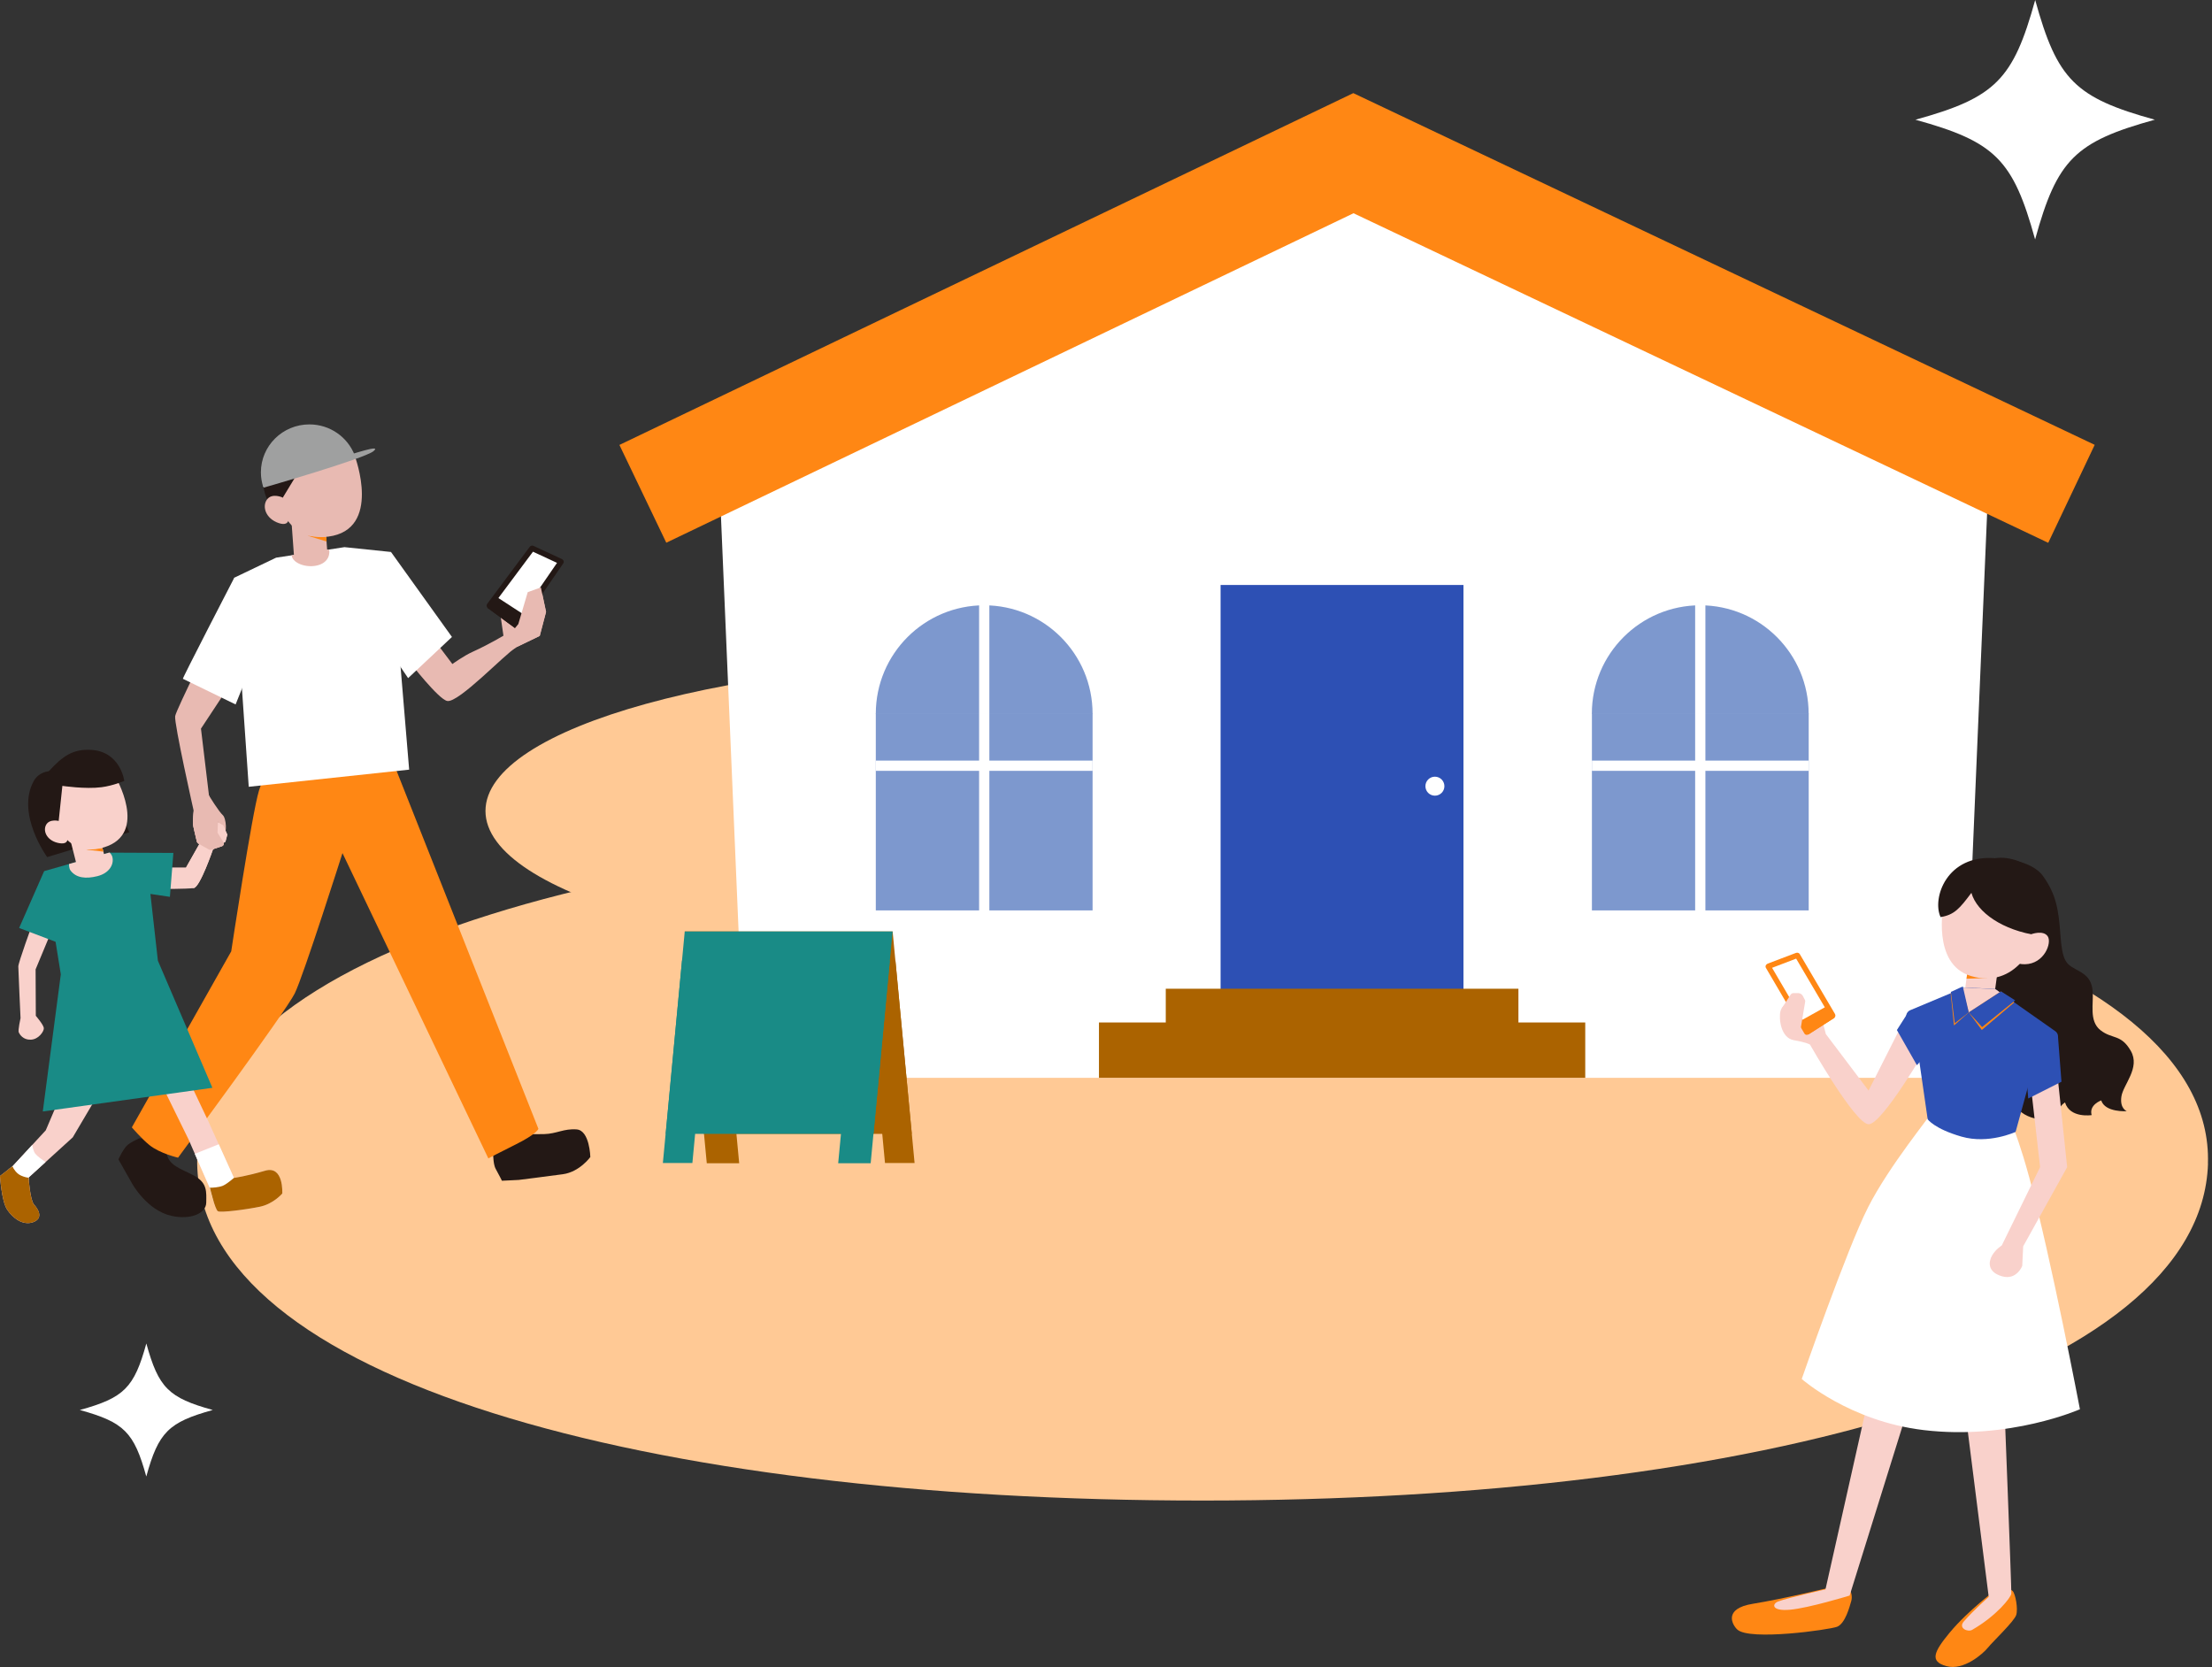 <svg width="276" height="208" viewBox="0 0 276 208" fill="none" xmlns="http://www.w3.org/2000/svg">
<rect x="0" y="0" width="276" height="208" fill="#333333" stroke="none"/>
<g clip-path="url(#clip0_109_10955)">
<path d="M128.932 120.08C166.684 120.08 197.289 111.62 197.289 101.184C197.289 90.748 166.684 82.288 128.932 82.288C91.179 82.288 60.575 90.748 60.575 101.184C60.575 111.62 91.179 120.08 128.932 120.08Z" fill="#FFC995"/>
<path d="M275.501 145.194C274.64 171.891 219.34 187.225 150.058 187.225C80.775 187.225 25.04 172.141 24.605 145.194C24.17 118.34 80.766 103.164 150.048 103.164C219.331 103.164 276.343 118.849 275.492 145.194H275.501Z" fill="#FFC995"/>
<path d="M244.954 134.479H92.934L89.751 59.598L168.87 25.831L248.128 59.598L244.954 134.479Z" fill="white"/>
<path d="M80.211 61.615L168.87 19.113L258.465 61.615" stroke="#FF8714" stroke-width="13.529" stroke-miterlimit="10"/>
<path d="M182.603 72.988H152.297V123.605H182.603V72.988Z" fill="#2D50B4"/>
<path d="M197.797 127.575H137.121V134.479H197.797V127.575Z" fill="#AB6300"/>
<path d="M189.459 123.365H145.458V128.094H189.459V123.365Z" fill="#AB6300"/>
<path d="M212.15 75.523C204.682 75.523 198.621 81.575 198.621 89.052H225.67C225.67 81.584 219.618 75.523 212.141 75.523H212.15Z" fill="#7D98CE"/>
<path d="M225.679 88.987H198.63V113.593H225.679V88.987Z" fill="#7D98CE"/>
<path d="M212.15 114.315V75.162" stroke="white" stroke-width="1.277" stroke-miterlimit="10"/>
<path d="M198.63 95.539H225.679" stroke="white" stroke-width="1.277" stroke-miterlimit="10"/>
<path d="M122.806 75.523C115.338 75.523 109.277 81.575 109.277 89.052H136.325C136.325 81.584 130.274 75.523 122.797 75.523H122.806Z" fill="#7D98CE"/>
<path d="M136.325 88.987H109.277V113.593H136.325V88.987Z" fill="#7D98CE"/>
<path d="M122.806 114.315V75.162" stroke="white" stroke-width="1.277" stroke-miterlimit="10"/>
<path d="M109.277 95.539H136.325" stroke="white" stroke-width="1.277" stroke-miterlimit="10"/>
<path d="M179.039 99.277C179.694 99.277 180.224 98.747 180.224 98.093C180.224 97.439 179.694 96.908 179.039 96.908C178.385 96.908 177.855 97.439 177.855 98.093C177.855 98.747 178.385 99.277 179.039 99.277Z" fill="white"/>
<path d="M87.826 141.474H113.764L111.377 116.221H85.439L87.826 141.474Z" fill="#AB6300"/>
<path d="M110.424 145.111H114.116L111.728 119.858H108.045L110.424 145.111Z" fill="#AB6300"/>
<path d="M88.187 145.139H92.231L89.852 119.895H85.799L88.187 145.139Z" fill="#AB6300"/>
<path d="M108.989 141.474H83.06L85.438 116.221H111.376L108.989 141.474Z" fill="#198B86"/>
<path d="M86.391 145.111H82.708L85.096 119.858H88.779L86.391 145.111Z" fill="#198B86"/>
<path d="M108.637 145.139H104.584L106.971 119.895H111.024L108.637 145.139Z" fill="#198B86"/>
<path d="M61.582 141.937C61.582 141.937 61.332 144.898 61.841 145.824C62.35 146.749 62.628 147.323 62.628 147.323L64.719 147.221C64.719 147.221 68.143 146.795 70.234 146.508C72.326 146.222 73.658 144.362 73.658 144.362C73.658 144.362 73.584 141.058 71.965 140.919C70.345 140.79 69.466 141.465 67.893 141.502C66.32 141.539 63.794 141.484 63.794 141.484L61.582 141.937Z" fill="#231815"/>
<path d="M17.349 142.039C17.349 142.039 16.442 142.437 15.915 142.862C15.397 143.288 14.777 144.658 14.777 144.658L16.489 147.684C16.489 147.684 18.33 151.015 21.375 151.7C23.79 152.246 25.724 151.385 25.733 150.053C25.752 148.72 25.881 147.619 24.28 146.721C22.68 145.833 20.857 145.454 20.773 143.631C20.69 141.808 17.349 142.03 17.349 142.03V142.039Z" fill="#231815"/>
<path d="M47.063 90.07L67.18 140.845C67.18 140.845 66.986 141.484 64.358 142.788C61.498 144.213 60.934 144.537 60.934 144.537L42.732 106.44C42.732 106.44 37.874 121.727 36.773 123.957C35.681 126.187 22.216 144.445 22.216 144.445C22.216 144.445 19.949 143.927 18.645 142.872C17.673 142.094 16.451 140.66 16.451 140.66L28.851 118.701C28.851 118.701 31.442 101.489 32.312 98.648C33.182 95.807 35.986 91.995 35.986 91.995L47.063 90.079V90.07Z" fill="#FF8714"/>
<path d="M24.272 100.045C24.272 100.045 24.041 102.451 24.068 102.775C24.087 103.044 24.457 104.543 24.568 105.024C24.596 105.117 24.651 105.2 24.735 105.246L26.067 105.996C26.15 106.042 26.261 106.051 26.354 106.023L27.677 105.588C27.899 105.514 27.992 105.255 27.862 105.061L27.14 103.895L27.196 102.47C27.196 102.47 27.511 104.025 27.918 104.034C28.325 104.043 28.26 102.109 27.788 101.693C27.316 101.276 26.076 99.268 26.076 99.268L24.272 100.045Z" fill="#E8BAB2"/>
<path d="M51.107 82.593C51.107 82.593 54.697 87.239 55.798 87.46C57.205 87.747 63.063 81.538 64.368 80.807L63.285 79.04C63.285 79.04 61.156 80.344 58.935 81.344C57.853 81.834 56.446 82.852 56.446 82.852L54.003 79.613L51.098 82.593H51.107Z" fill="#E8BAB2"/>
<path d="M26.964 78.577C26.964 78.577 22.014 88.478 21.856 89.348C21.699 90.218 24.197 101.304 24.197 101.304L26.076 99.259L25.076 90.912L30.055 83.37L26.974 78.577H26.964Z" fill="#E8BAB2"/>
<path d="M64.256 80.835L67.346 79.345L68.133 76.347L67.485 73.293L65.847 73.885L65.07 76.883L63.765 77.716L62.988 76.458L62.423 76.606L62.831 79.419L62.257 80.826L62.701 81.844L64.256 80.835Z" fill="#E8BAB2"/>
<path d="M64.514 78.105C64.514 78.105 64.477 78.105 64.449 78.068L61.062 75.588L66.374 68.444L69.973 70.054L64.523 78.096L64.514 78.105Z" fill="white"/>
<path d="M66.513 68.842L69.502 70.23L64.421 77.624L61.525 75.505L66.503 68.833M66.42 68.074C66.291 68.074 66.161 68.13 66.087 68.241L60.785 75.347C60.674 75.505 60.701 75.736 60.849 75.866L64.209 78.327C64.301 78.41 64.403 78.448 64.505 78.448C64.616 78.448 64.718 78.401 64.782 78.299L70.279 70.295C70.409 70.11 70.325 69.86 70.094 69.749L66.587 68.12C66.531 68.093 66.466 68.074 66.402 68.074H66.42Z" fill="#231815"/>
<path d="M60.813 75.829L64.274 78.374L65.412 76.717L61.813 74.376L60.813 75.829Z" fill="#231815"/>
<path d="M64.256 80.835L67.346 79.345L68.133 76.347L67.485 73.293L65.847 73.885L64.672 77.864L62.257 80.826L62.701 81.844L64.256 80.835Z" fill="#E8BAB2"/>
<path d="M34.45 69.582L42.982 68.268L48.785 68.87L51.052 96.029L31.036 98.167L29.231 72.081L34.45 69.582Z" fill="white"/>
<path d="M47.601 79.715L50.923 84.61L56.392 79.475L48.785 68.87L47.601 79.715Z" fill="white"/>
<path d="M29.232 72.081C29.232 72.081 22.689 84.731 22.819 84.694L29.398 87.895L32.443 80.289L29.241 72.072L29.232 72.081Z" fill="white"/>
<path d="M23.216 108.235L25.002 105.08L25.132 104.432L25.595 102.738L27.149 102.59L27.852 102.997L28.361 104.136L28.13 105.024L26.585 105.949C26.585 105.949 24.974 110.66 24.188 110.798C23.401 110.937 23.226 108.235 23.226 108.235H23.216Z" fill="#F9D1CB"/>
<path d="M24.272 100.045C24.272 100.045 24.041 102.451 24.068 102.775C24.087 103.044 24.457 104.543 24.568 105.024C24.596 105.117 24.651 105.2 24.735 105.246L26.067 105.996C26.15 106.042 26.261 106.051 26.354 106.023L27.677 105.588C27.899 105.514 27.992 105.255 27.862 105.061L27.14 103.895L27.196 102.47L26.076 99.268L24.272 100.045Z" fill="#E8BAB2"/>
<path d="M40.541 64.776L36.37 65.079L36.718 69.869L40.89 69.566L40.541 64.776Z" fill="#E8BAB2"/>
<path d="M40.752 67.565L40.715 67.01L38.383 66.843L40.752 67.565Z" fill="#FF8714"/>
<path d="M44.296 56.979C44.296 56.979 47.693 66.075 40.965 66.954C34.228 67.834 34.247 59.329 34.247 59.329L37.763 55.896L44.296 56.988V56.979Z" fill="#E8BAB2"/>
<path d="M35.107 62.383L37.68 58.145C37.68 58.145 38.892 57.562 41.187 57.016C43.325 56.507 41.992 55.1 40.974 54.85C39.956 54.601 39.938 54.471 37.587 56.331C32.877 56.609 32.091 59.949 33.479 62.633C34.626 64.835 35.117 62.383 35.117 62.383H35.107Z" fill="#231815"/>
<path d="M32.924 60.838C32.924 60.838 45.481 57.229 46.601 56.294C47.72 55.359 44.185 56.618 41.835 57.266C39.494 57.913 32.776 60.625 32.776 60.625L32.924 60.838Z" fill="#9FA0A0"/>
<path d="M32.831 60.717C32.655 60.153 32.553 59.551 32.553 58.931C32.553 55.628 35.265 52.953 38.605 52.953C41.187 52.953 43.389 54.554 44.259 56.803C43.288 57.414 35.376 59.959 32.822 60.717H32.831Z" fill="#9FA0A0"/>
<path d="M35.274 62.078C35.274 62.078 33.951 61.458 33.312 62.328C32.674 63.197 33.146 64.724 34.793 65.27C36.44 65.816 35.977 64.095 35.977 64.095L35.274 62.078Z" fill="#E8BAB2"/>
<path d="M36.393 69.333C36.56 70.276 38.142 70.85 39.475 70.573C40.724 70.314 41.205 69.462 41.076 68.555L36.384 69.277C36.384 69.277 36.384 69.314 36.384 69.333H36.393Z" fill="#E8BAB2"/>
<path d="M248.962 107.078C248.962 107.078 253.348 107.078 254.939 109.336C256.531 111.585 256.855 113.408 257.086 116.638C257.318 119.858 257.78 120.274 258.946 120.903C260.112 121.523 260.945 122.023 261.102 123.606C261.26 125.188 260.612 127.381 262.083 128.538C263.555 129.695 264.647 128.991 265.868 131.12C267.09 133.248 264.906 135.33 264.693 136.829C264.48 138.328 265.368 138.643 265.368 138.643C265.368 138.643 262.676 138.837 262.176 137.301C262.176 137.301 260.621 137.847 260.982 139.133C260.982 139.133 258.28 139.559 257.66 137.551C257.679 137.588 256.337 138.152 257.059 140.003C256.078 139.439 253.366 140.346 251.451 138.051C249.535 135.756 246.537 123.772 246.537 123.772L248.952 107.069L248.962 107.078Z" fill="#231815"/>
<path d="M230.88 198.468C230.88 198.468 231.176 199.116 230.991 199.754C230.806 200.393 230.251 202.577 229.214 202.975C228.243 203.345 218.304 204.751 216.768 203.317C216.157 202.752 214.964 200.707 218.711 200.106C222.459 199.504 228.317 198.079 228.317 198.079L230.88 198.459V198.468Z" fill="#FF8714"/>
<path d="M249.258 198.19C250.035 198.116 250.785 198.172 251.127 198.514C251.469 198.857 251.821 200.717 251.571 201.503C251.321 202.299 248.656 204.816 248.036 205.584C247.416 206.352 245.01 208.471 242.873 207.888C240.726 207.305 241.3 206.093 243.261 203.715C245.63 200.855 249.267 198.19 249.267 198.19H249.258Z" fill="#FF8714"/>
<path d="M244.502 170.466L248.139 199.245C248.139 199.245 246.316 200.846 245.039 202.308C244.298 203.15 245.529 203.668 246.066 203.363C249.101 201.623 250.924 199.319 250.961 198.829C250.998 198.338 249.999 172.826 249.999 172.826L244.511 170.457L244.502 170.466Z" fill="#F9D1CB"/>
<path d="M233.813 171.419L227.771 198.311C227.771 198.311 223.153 199.338 221.867 199.819C221.099 200.106 220.988 201.059 223.357 200.846C225.726 200.633 230.787 199.079 230.787 199.079L238.801 173.39L233.813 171.429V171.419Z" fill="#F9D1CB"/>
<path d="M240.828 139.041C240.976 139.115 235.739 145.416 233.092 150.626C230.436 155.845 224.81 172.058 224.81 172.058C224.81 172.058 230.76 177.332 240.032 178.434C250.767 179.711 259.521 175.833 259.521 175.833C259.521 175.833 255.921 156.956 253.2 146.916C252.173 143.121 251.313 140.956 251.313 140.956L240.837 139.022L240.828 139.041Z" fill="white"/>
<path d="M249.543 119.013L245.856 118.512L245.036 124.546L248.722 125.047L249.543 119.013Z" fill="#F9D1CB"/>
<path d="M245.371 122.116L245.862 118.507L247.934 122.032L245.371 122.116Z" fill="#FF8714"/>
<path d="M242.512 112.862C242.512 112.862 240.976 120.293 245.909 121.773C251.451 123.43 254.135 117.951 254.616 114.944C255.097 111.937 250.082 108.263 250.082 108.263L244.817 109.78L242.512 112.853V112.862Z" fill="#F9D1CB"/>
<path d="M256.467 131.767L257.929 145.629L252.442 155.503L252.322 157.955C252.322 157.955 251.618 159.778 249.786 159.241C247.954 158.705 248.111 157.428 248.564 156.641C249.018 155.855 249.767 155.401 249.767 155.401L254.552 145.62L253.238 134.118L256.467 131.776V131.767Z" fill="#F9D1CB"/>
<path d="M238.052 126.372L233.147 136.07L227.817 129.019L227.021 125.974L223.838 124.707C223.838 124.707 222.376 125.262 222.154 126.169C221.932 127.076 222.181 129.5 223.829 129.787C225.476 130.074 225.837 130.333 225.837 130.333C225.837 130.333 231.435 140.179 233.138 140.271C234.841 140.364 240.606 130.342 240.606 130.342L238.052 126.354V126.372Z" fill="#F9D1CB"/>
<path d="M248.971 123.411L256.439 128.658C256.837 128.936 256.911 129.5 256.587 129.87L253.681 133.266L251.497 141.224C251.497 141.224 248.148 142.798 244.742 141.817C241.337 140.836 240.523 139.651 240.523 139.651L239.264 130.925L237.894 127.076C237.746 126.659 237.95 126.206 238.357 126.039L245.112 123.208L248.98 123.402L248.971 123.411Z" fill="#2D50B4"/>
<path d="M248.971 123.411L245.103 123.217L243.9 123.837C243.9 123.837 243.993 124.04 243.984 124.077C243.78 125.438 243.678 126.021 245.723 126.326C247.769 126.622 249.795 126.437 249.999 125.077C250.026 124.91 250.739 124.808 250.711 124.642L248.962 123.411H248.971Z" fill="#F9D1CB"/>
<path d="M245.973 111.409C244.538 113.325 243.863 114.148 242.132 114.426C241.04 112.066 242.9 106.579 248.962 107.078C252.478 106.514 258.308 110.336 254.301 116.721C249.896 116.082 246.685 113.861 245.982 111.409H245.973Z" fill="#231815"/>
<path d="M253.45 116.563C253.45 116.563 254.93 116.008 255.495 116.813C256.059 117.618 255.078 120.274 252.654 120.311C250.229 120.339 252.358 118.46 252.358 118.46L253.45 116.573V116.563Z" fill="#F9D1CB"/>
<path d="M225.421 128.788L220.627 120.598L224.209 119.219L228.669 126.687L225.513 128.741L225.421 128.788Z" fill="white"/>
<path d="M224.117 119.617L228.235 126.613L225.542 128.325L221.109 120.755L224.117 119.608M224.237 118.868C224.182 118.868 224.135 118.877 224.089 118.895L220.554 120.237C220.323 120.339 220.23 120.57 220.341 120.765L225.144 128.954C225.209 129.065 225.32 129.121 225.431 129.121C225.523 129.121 225.616 129.093 225.699 129.028L228.855 127.02C229.012 126.9 229.058 126.678 228.956 126.511L224.57 119.053C224.505 118.932 224.367 118.868 224.228 118.868H224.237Z" fill="#FF8714"/>
<path d="M228.9 126.983L225.642 129.074L224.643 127.381L228.03 125.493L228.9 126.983Z" fill="#FF8714"/>
<path d="M222.302 125.826L223.431 124.096C223.505 123.976 223.644 123.911 223.783 123.911H224.403C224.625 123.929 224.838 124.059 224.94 124.253L225.199 124.744C225.236 124.808 225.245 124.873 225.245 124.947L224.606 128.751L224.986 129.352L225.023 129.768L224.745 129.269L222.312 125.817L222.302 125.826Z" fill="#F9D1CB"/>
<path d="M256.781 129.315L257.216 134.969L253.07 137.06L252.728 132.878L256.781 129.315Z" fill="#2D50B4"/>
<path d="M239.181 132.905L236.683 128.519L238.052 126.372L239.847 132.147L239.181 132.905Z" fill="#2D50B4"/>
<path d="M245.649 126.317L249.656 123.707L251.331 125.068L247.278 128.51L245.649 126.317Z" fill="#FF8714"/>
<path d="M244.844 123.309L245.65 126.317L243.808 127.945L243.392 123.939L244.844 123.309Z" fill="#FF8714"/>
<path d="M245.649 126.317L249.674 123.698L251.442 124.818L247.315 128.149L245.649 126.317Z" fill="#2D50B4"/>
<path d="M244.909 123.078L245.65 126.317L243.901 127.677L243.419 123.763L244.909 123.078Z" fill="#2D50B4"/>
<path d="M4.007 115.379C4.007 115.379 2.285 120.117 2.285 120.58C2.285 121.042 2.563 127.029 2.563 127.029C2.563 127.029 2.221 128.566 2.341 128.815C2.461 129.065 2.878 129.759 3.84 129.722C4.812 129.694 5.496 128.686 5.469 128.279C5.441 127.872 4.469 126.743 4.469 126.743L4.442 120.95L6.459 116.101L3.997 115.37L4.007 115.379Z" fill="#F9D1CB"/>
<path d="M11.678 137.505L9.078 141.909L3.563 146.925C3.563 146.925 3.757 149.756 4.247 150.293C4.738 150.83 5.469 151.977 4.173 152.477C2.878 152.977 1.573 151.977 0.879 150.904C0.185 149.83 0 146.73 0 146.73L1.573 145.509L5.71 141.03L8.125 135.358L11.687 137.505H11.678Z" fill="#F9D1CB"/>
<path d="M20.034 135.052L23.504 142.122L26.206 148.294C26.206 148.294 26.826 150.932 27.178 151.135C27.529 151.339 30.648 150.932 32.378 150.58C34.109 150.228 35.219 148.914 35.219 148.914C35.219 148.914 35.423 145.379 33.072 146.073C30.713 146.767 29.186 146.971 29.186 146.971L25.993 139.901L22.94 133.451L20.025 135.043L20.034 135.052Z" fill="#F9D1CB"/>
<path d="M20.321 108.235H23.218L25.004 105.08L25.133 104.432L25.596 102.739L27.151 102.59L27.854 102.998L28.363 104.136L28.131 105.024L26.586 105.95C26.586 105.95 24.976 110.66 24.189 110.798C23.403 110.937 19.96 110.91 19.96 110.91L20.331 108.235H20.321Z" fill="#F9D1CB"/>
<path d="M5.506 108.698L2.387 115.786L7.958 117.896L9.309 112.057L5.506 108.698Z" fill="#198B86"/>
<path d="M5.515 108.689L13.612 106.384L21.635 106.421L21.2 111.9L18.766 111.539L19.701 119.867L26.502 135.728L5.339 138.68L7.588 121.57L5.515 108.689Z" fill="#198B86"/>
<path d="M24.309 143.973L26.206 148.294C26.206 148.294 26.4 149.127 26.641 149.895L30.176 149.081L29.195 146.98L27.298 142.77L24.318 143.964L24.309 143.973Z" fill="white"/>
<path d="M1.055 145.907L3.368 147.351L3.581 147.175C3.572 147.027 3.562 146.925 3.562 146.925L5.682 145C5.293 144.732 4.627 144.241 4.405 143.954C4.145 143.612 4.053 143.038 4.034 142.844L1.564 145.518L1.055 145.916V145.907Z" fill="white"/>
<path d="M35.22 148.914C35.22 148.914 35.423 145.38 33.073 146.074C30.713 146.768 29.186 146.971 29.186 146.971C28.696 147.388 28.141 147.813 27.798 147.952C27.243 148.165 26.521 148.193 26.17 148.193L26.216 148.285C26.216 148.285 26.836 150.922 27.188 151.126C27.539 151.33 30.658 150.923 32.388 150.571C34.119 150.228 35.229 148.905 35.229 148.905L35.22 148.914Z" fill="#AB6300"/>
<path d="M4.173 152.477C5.478 151.977 4.747 150.83 4.247 150.293C3.776 149.784 3.581 147.193 3.563 146.943C3.359 146.925 3.063 146.869 2.656 146.694C2.045 146.434 1.693 145.842 1.545 145.518L0 146.731C0 146.731 0.185 149.831 0.879 150.904C1.564 151.977 2.887 152.968 4.173 152.477Z" fill="#AB6300"/>
<path d="M6.071 96.233C6.071 96.233 4.84 96.298 4.201 97.464C1.971 101.563 5.885 106.94 5.885 106.94L16.129 103.84L12.391 94.956L6.061 96.233H6.071Z" fill="#231815"/>
<path d="M13.326 107.93L9.791 108.79L8.782 104.811L12.308 103.941L13.326 107.93Z" fill="#F9D1CB"/>
<path d="M12.9 106.264L12.78 105.801L10.762 106.005L12.9 106.264Z" fill="#FF8714"/>
<path d="M14.353 96.825C14.353 96.825 18.628 103.988 12.992 105.718C7.357 107.449 6.098 100.268 6.098 100.268L8.597 96.862L14.353 96.825Z" fill="#F9D1CB"/>
<path d="M7.292 102.72L7.782 98.056C7.782 98.056 10.642 98.482 12.659 98.223C14.112 98.038 15.509 97.436 15.509 97.436C15.509 97.436 15.046 93.753 11.336 93.559C9.087 93.448 7.819 94.336 6.08 96.242C3.341 98.084 4.349 101.748 5.932 103.173C7.523 104.608 7.292 102.729 7.292 102.729V102.72Z" fill="#231815"/>
<path d="M7.385 102.442C7.385 102.442 6.163 102.109 5.738 102.942C5.312 103.775 5.95 104.987 7.44 105.209C8.939 105.431 8.282 104.043 8.282 104.043L7.385 102.442Z" fill="#F9D1CB"/>
<path d="M8.615 107.8C8.615 107.8 8.578 108.318 8.8 108.615C9.494 109.54 10.688 109.688 12.159 109.318C13.631 108.948 14.251 107.856 14.02 106.93C13.964 106.718 13.844 106.542 13.686 106.384H13.612L8.615 107.8Z" fill="#F9D1CB"/>
<path d="M24.273 100.045C24.273 100.045 24.041 102.451 24.069 102.775C24.088 103.044 24.458 104.543 24.569 105.024C24.597 105.117 24.652 105.2 24.735 105.246L26.068 105.996C26.151 106.042 26.262 106.051 26.355 106.023L27.678 105.588C27.9 105.514 27.993 105.255 27.863 105.061L27.141 103.895L27.197 102.47L26.077 99.268L24.273 100.045Z" fill="#E8BAB2"/>
</g>
<path d="M268.86 14.937C258.913 17.684 256.674 19.913 253.928 29.875C251.182 19.924 248.954 17.684 238.996 14.937C248.954 12.19 251.193 9.951 253.939 0C256.685 9.951 258.913 12.19 268.871 14.937H268.86Z" fill="white"/>
<path d="M26.548 175.927C21.022 177.454 19.778 178.692 18.253 184.226C16.727 178.698 15.489 177.454 9.957 175.927C15.489 174.401 16.733 173.157 18.259 167.629C19.784 173.157 21.022 174.401 26.554 175.927H26.548Z" fill="white"/>
<defs>
<clipPath id="clip0_109_10955">
<rect width="275.51" height="196.382" fill="white" transform="translate(0 11.617)"/>
</clipPath>
</defs>
</svg>
